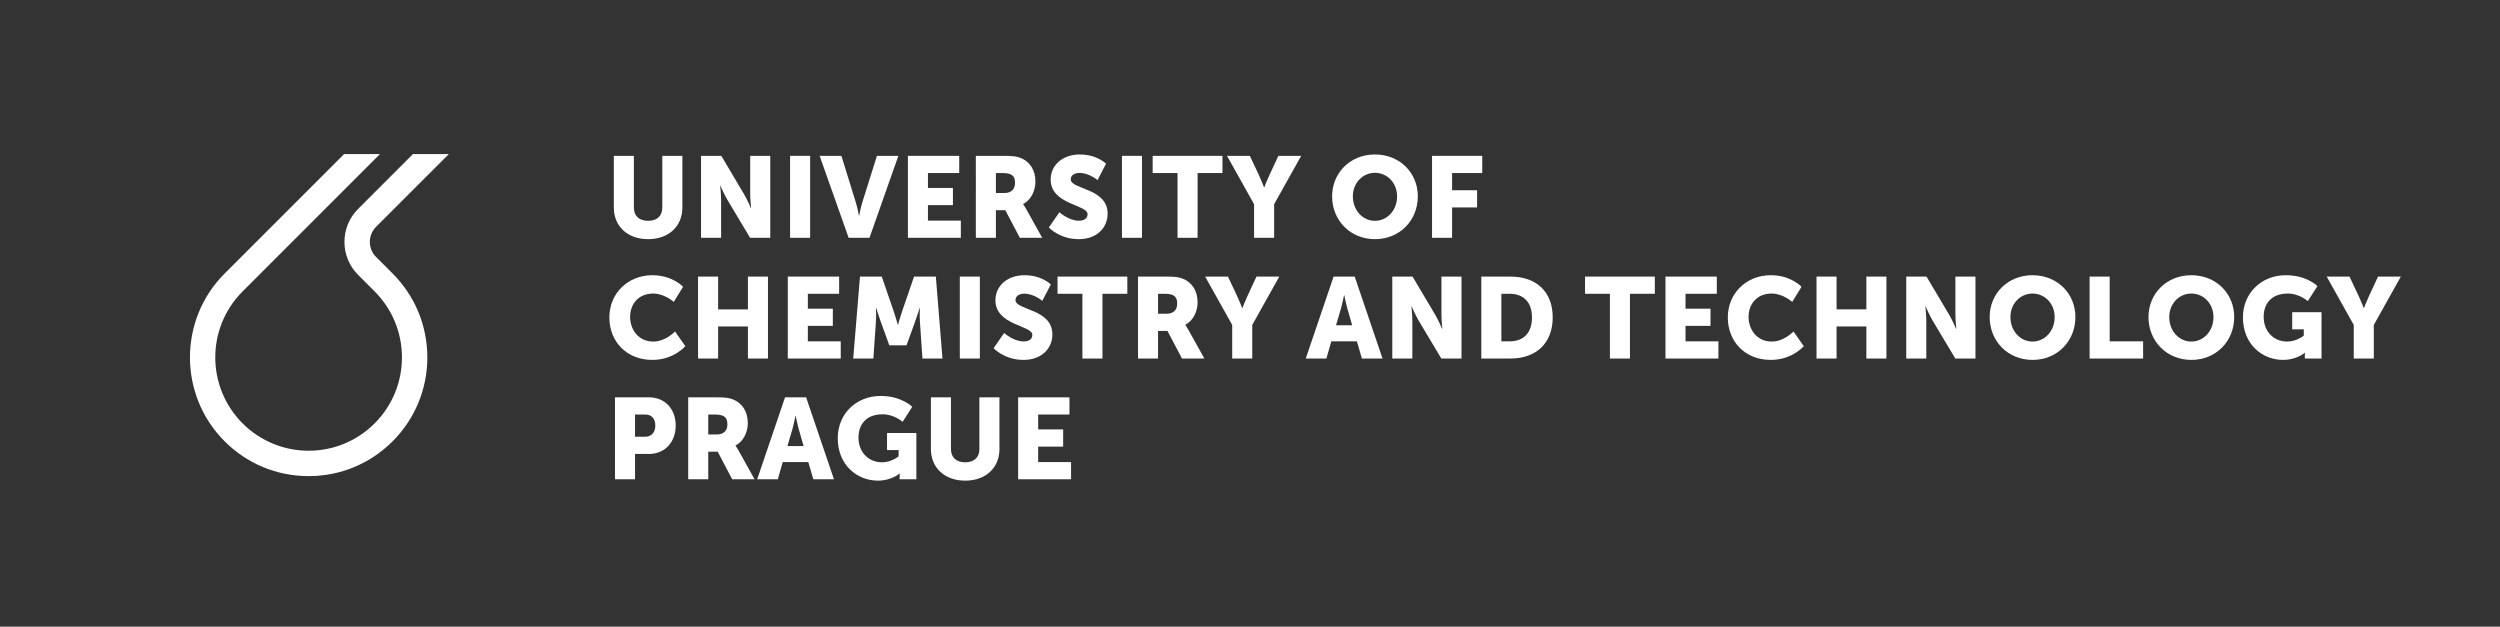 <?xml version="1.0" encoding="UTF-8" standalone="no"?>
<svg
   xmlns:dc="http://purl.org/dc/elements/1.1/"
   xmlns:cc="http://creativecommons.org/ns#"
   xmlns:rdf="http://www.w3.org/1999/02/22-rdf-syntax-ns#"
   xmlns:svg="http://www.w3.org/2000/svg"
   xmlns="http://www.w3.org/2000/svg"
   viewBox="0 0 325.693 81.64"
   height="81.64"
   width="325.693"
   xml:space="preserve"
   id="svg2"
   version="1.1"><rect x="0" y="0" width="325.693" height="81.64" fill="#333333" stroke="none"/><defs
     id="defs6" /><g
     transform="matrix(1.333,0,0,-1.333,0,81.64)"
     id="g10"><g
       transform="scale(0.1)"
       id="g12"><path
         id="path14"
         style="fill:#f03c1f;fill-opacity:0;fill-rule:evenodd;stroke:none"
         d="M 519.965,516.676 H 95.668 V 92.394 H 519.965 V 516.676" /><path
         id="path16"
         style="fill:#ffffff;fill-opacity:1;fill-rule:nonzero;stroke:none"
         d="m 367.461,361.402 c -8.043,8.067 -8.02,21.25 0.074,29.356 l 71.133,71.113 H 403.586 L 350,408.277 c -17.789,-17.785 -17.812,-46.601 -0.074,-64.414 l 16.191,-16.203 c 35.625,-35.625 35.625,-93.398 0,-129.004 -17.812,-17.812 -41.144,-26.718 -64.496,-26.718 -23.344,0 -46.687,8.906 -64.508,26.718 -35.625,35.625 -35.625,93.379 0,129.004 l 64.496,64.492 69.715,69.719 h -35.07 l -52.176,-52.187 -64.5,-64.493 C 174.34,299.965 174.34,226.352 219.57,181.117 c 21.918,-21.914 51.055,-33.984 82.051,-33.984 30.992,0 60.129,12.07 82.031,33.984 21.918,21.895 33.981,51.035 33.989,82.012 0,31.016 -12.071,60.156 -33.989,82.062 l -16.191,16.211" /><path
         id="path18"
         style="fill:#ffffff;fill-opacity:1;fill-rule:nonzero;stroke:none"
         d="m 599.906,460.133 h 19.602 v -50.621 c 0,-8.403 5.488,-12.879 13.89,-12.879 8.399,0 13.887,4.476 13.887,12.879 v 50.621 h 19.602 v -50.621 c 0,-18.032 -13.219,-30.801 -33.375,-30.801 -20.387,0 -33.606,12.769 -33.606,30.801 v 50.621" /><path
         id="path20"
         style="fill:#ffffff;fill-opacity:1;fill-rule:nonzero;stroke:none"
         d="m 685.141,460.133 h 19.824 l 22.176,-37.406 c 3.136,-5.266 6.722,-13.664 6.722,-13.664 h 0.219 c 0,0 -0.894,8.625 -0.894,13.664 v 37.406 h 19.601 v -80.078 h -19.715 l -22.289,37.293 c -3.133,5.265 -6.719,13.668 -6.719,13.668 h -0.222 c 0,0 0.898,-8.629 0.898,-13.668 v -37.293 h -19.601 v 80.078" /><path
         id="path22"
         style="fill:#ffffff;fill-opacity:1;fill-rule:nonzero;stroke:none"
         d="m 772.164,460.133 h 19.598 v -80.078 h -19.598 v 80.078" /><path
         id="path24"
         style="fill:#ffffff;fill-opacity:1;fill-rule:nonzero;stroke:none"
         d="m 801.055,460.133 h 21.281 l 14.113,-45.582 c 1.571,-5.039 3.024,-12.879 3.024,-12.879 h 0.222 c 0,0 1.457,7.84 3.024,12.879 l 14.336,45.582 H 878 l -28.227,-80.078 h -20.378 l -28.34,80.078" /><path
         id="path26"
         style="fill:#ffffff;fill-opacity:1;fill-rule:nonzero;stroke:none"
         d="m 887.301,460.133 h 50.176 v -16.797 h -30.579 v -14.563 h 24.415 v -16.8 h -24.415 v -15.118 h 32.145 v -16.8 h -51.742 v 80.078" /><path
         id="path28"
         style="fill:#ffffff;fill-opacity:1;fill-rule:nonzero;stroke:none"
         d="m 953.711,460.133 h 27.887 c 8.175,0 12.093,-0.559 15.57,-1.906 9.062,-3.469 14.782,-11.645 14.782,-23.293 0,-8.512 -4.03,-17.809 -11.985,-21.836 v -0.227 c 0,0 1.125,-1.461 3.025,-4.82 l 15.57,-27.996 h -21.841 l -14.223,26.992 h -9.183 v -26.992 h -19.602 z m 28.109,-36.285 c 6.278,0 10.192,3.472 10.192,9.851 0,6.051 -2.239,9.637 -12.094,9.637 h -6.605 v -19.488 h 8.507" /><path
         id="path30"
         style="fill:#ffffff;fill-opacity:1;fill-rule:nonzero;stroke:none"
         d="m 1035.36,405.027 c 0,0 9.07,-8.285 19.15,-8.285 4.03,0 8.4,1.571 8.4,6.383 0,9.523 -36.06,9.184 -36.06,33.824 0,14.785 12.43,24.531 28.33,24.531 17.25,0 25.76,-9.074 25.76,-9.074 l -8.28,-16.015 c 0,0 -8.07,7.054 -17.7,7.054 -4.03,0 -8.51,-1.789 -8.51,-6.273 0,-10.078 36.06,-8.285 36.06,-33.598 0,-13.332 -10.19,-24.863 -28.22,-24.863 -18.82,0 -29.24,11.422 -29.24,11.422 l 10.31,14.894" /><path
         id="path32"
         style="fill:#ffffff;fill-opacity:1;fill-rule:nonzero;stroke:none"
         d="m 1096.51,460.133 h 19.6 v -80.078 h -19.6 v 80.078" /><path
         id="path34"
         style="fill:#ffffff;fill-opacity:1;fill-rule:nonzero;stroke:none"
         d="m 1150.82,443.336 h -24.3 v 16.797 h 68.21 v -16.797 h -24.3 v -63.281 h -19.61 v 63.281" /><path
         id="path36"
         style="fill:#ffffff;fill-opacity:1;fill-rule:nonzero;stroke:none"
         d="m 1225.64,412.871 -26.44,47.262 h 22.3 l 9.07,-19.266 c 2.57,-5.484 4.81,-11.535 4.81,-11.535 h 0.23 c 0,0 2.24,6.051 4.81,11.535 l 8.96,19.266 h 22.29 l -26.43,-47.262 v -32.816 h -19.6 v 32.816" /><path
         id="path38"
         style="fill:#ffffff;fill-opacity:1;fill-rule:nonzero;stroke:none"
         d="m 1343.79,461.48 c 24.2,0 41.89,-17.921 41.89,-40.882 0,-23.524 -17.69,-41.887 -41.89,-41.887 -24.18,0 -41.88,18.363 -41.88,41.887 0,22.961 17.7,40.882 41.88,40.882 z m 0,-64.847 c 11.99,0 21.62,10.301 21.62,23.965 0,13.101 -9.63,22.961 -21.62,22.961 -11.98,0 -21.61,-9.86 -21.61,-22.961 0,-13.664 9.63,-23.965 21.61,-23.965" /><path
         id="path40"
         style="fill:#ffffff;fill-opacity:1;fill-rule:nonzero;stroke:none"
         d="m 1399.57,460.133 h 49.06 v -16.797 h -29.46 v -16.805 h 24.42 V 409.73 h -24.42 v -29.675 h -19.6 v 80.078" /><path
         id="path42"
         style="fill:#ffffff;fill-opacity:1;fill-rule:nonzero;stroke:none"
         d="m 637.539,343.48 c 19.824,0 30.02,-11.312 30.02,-11.312 l -9.075,-14.785 c 0,0 -8.957,8.18 -20.046,8.18 -15.348,0 -22.625,-11.313 -22.625,-22.852 0,-11.871 7.839,-24.078 22.625,-24.078 12.093,0 21.281,9.851 21.281,9.851 l 10.078,-14.336 c 0,0 -11.313,-13.433 -32.258,-13.433 -25.09,0 -41.996,17.805 -41.996,41.551 0,23.297 17.918,41.214 41.996,41.214" /><path
         id="path44"
         style="fill:#ffffff;fill-opacity:1;fill-rule:nonzero;stroke:none"
         d="m 682.23,342.133 h 19.602 v -32.031 h 29.121 v 32.031 h 19.598 v -80.078 h -19.598 v 31.359 H 701.832 V 262.055 H 682.23 v 80.078" /><path
         id="path46"
         style="fill:#ffffff;fill-opacity:1;fill-rule:nonzero;stroke:none"
         d="m 769.922,342.133 h 50.176 V 325.336 H 789.52 v -14.559 h 24.418 v -16.8 H 789.52 v -15.122 h 32.144 v -16.8 h -51.742 v 80.078" /><path
         id="path48"
         style="fill:#ffffff;fill-opacity:1;fill-rule:nonzero;stroke:none"
         d="m 840.48,342.133 h 21.282 l 11.644,-33.82 c 1.793,-5.153 4.035,-13.215 4.035,-13.215 h 0.227 c 0,0 2.234,8.062 4.027,13.215 l 11.649,33.82 h 21.281 l 6.492,-80.078 H 901.52 l -2.461,36.066 c -0.45,6.043 0,13.438 0,13.438 h -0.227 c 0,0 -2.687,-8.399 -4.48,-13.438 l -8.399,-23.183 h -16.805 l -8.394,23.183 c -1.793,5.039 -4.481,13.438 -4.481,13.438 h -0.222 c 0,0 0.445,-7.395 0,-13.438 l -2.465,-36.066 h -19.715 l 6.609,80.078" /><path
         id="path50"
         style="fill:#ffffff;fill-opacity:1;fill-rule:nonzero;stroke:none"
         d="m 938.039,342.133 h 19.598 v -80.078 h -19.598 v 80.078" /><path
         id="path52"
         style="fill:#ffffff;fill-opacity:1;fill-rule:nonzero;stroke:none"
         d="m 981.371,287.031 c 0,0 9.074,-8.285 19.159,-8.285 4.02,0 8.4,1.567 8.4,6.383 0,9.519 -36.071,9.184 -36.071,33.82 0,14.785 12.434,24.531 28.341,24.531 17.25,0 25.76,-9.07 25.76,-9.07 l -8.29,-16.015 c 0,0 -8.06,7.054 -17.7,7.054 -4.029,0 -8.509,-1.793 -8.509,-6.273 0,-10.078 36.059,-8.285 36.059,-33.602 0,-13.328 -10.18,-24.859 -28.22,-24.859 -18.816,0 -29.23,11.418 -29.23,11.418 l 10.301,14.898" /><path
         id="path54"
         style="fill:#ffffff;fill-opacity:1;fill-rule:nonzero;stroke:none"
         d="m 1057.87,325.336 h -24.31 v 16.797 h 68.21 v -16.797 h -24.31 v -63.281 h -19.59 v 63.281" /><path
         id="path56"
         style="fill:#ffffff;fill-opacity:1;fill-rule:nonzero;stroke:none"
         d="m 1112.19,342.133 h 27.88 c 8.18,0 12.1,-0.555 15.57,-1.903 9.07,-3.472 14.79,-11.644 14.79,-23.296 0,-8.512 -4.04,-17.809 -11.99,-21.836 v -0.223 c 0,0 1.12,-1.461 3.02,-4.82 l 15.58,-28 h -21.84 l -14.23,26.992 h -9.18 v -26.992 h -19.6 z m 28.11,-36.281 c 6.27,0 10.19,3.468 10.19,9.851 0,6.051 -2.24,9.633 -12.1,9.633 h -6.6 v -19.484 h 8.51" /><path
         id="path58"
         style="fill:#ffffff;fill-opacity:1;fill-rule:nonzero;stroke:none"
         d="m 1204.25,294.875 -26.43,47.258 h 22.29 l 9.07,-19.262 c 2.57,-5.488 4.82,-11.539 4.82,-11.539 h 0.22 c 0,0 2.24,6.051 4.81,11.539 l 8.96,19.262 h 22.29 l -26.43,-47.258 v -32.82 h -19.6 v 32.82" /><path
         id="path60"
         style="fill:#ffffff;fill-opacity:1;fill-rule:nonzero;stroke:none"
         d="m 1326.1,278.855 h -24.97 l -4.82,-16.8 h -20.16 l 27.21,80.078 h 20.62 l 27.21,-80.078 h -20.16 z m -12.55,45.028 c 0,0 -1.79,-8.742 -3.24,-13.781 l -4.59,-15.567 h 15.79 l -4.48,15.567 c -1.46,5.039 -3.25,13.781 -3.25,13.781 h -0.23" /><path
         id="path62"
         style="fill:#ffffff;fill-opacity:1;fill-rule:nonzero;stroke:none"
         d="m 1360.71,342.133 h 19.82 l 22.18,-37.406 c 3.13,-5.262 6.72,-13.661 6.72,-13.661 h 0.22 c 0,0 -0.9,8.622 -0.9,13.661 v 37.406 h 19.61 v -80.078 h -19.72 l -22.29,37.297 c -3.13,5.261 -6.72,13.668 -6.72,13.668 h -0.22 c 0,0 0.9,-8.629 0.9,-13.668 v -37.297 h -19.6 v 80.078" /><path
         id="path64"
         style="fill:#ffffff;fill-opacity:1;fill-rule:nonzero;stroke:none"
         d="m 1447.73,342.133 h 28.45 c 25.2,0 41.32,-14.668 41.32,-39.867 0,-25.2 -16.12,-40.211 -41.32,-40.211 h -28.45 z m 27.66,-63.278 c 13.56,0 21.84,8.063 21.84,23.411 0,15.23 -8.62,23.07 -21.84,23.07 h -8.06 v -46.481 h 8.06" /><path
         id="path66"
         style="fill:#ffffff;fill-opacity:1;fill-rule:nonzero;stroke:none"
         d="m 1573.39,325.336 h -24.3 v 16.797 h 68.21 v -16.797 h -24.31 v -63.281 h -19.6 v 63.281" /><path
         id="path68"
         style="fill:#ffffff;fill-opacity:1;fill-rule:nonzero;stroke:none"
         d="m 1627.71,342.133 h 50.17 v -16.797 h -30.58 v -14.559 h 24.42 v -16.8 h -24.42 v -15.122 h 32.15 v -16.8 h -51.74 v 80.078" /><path
         id="path70"
         style="fill:#ffffff;fill-opacity:1;fill-rule:nonzero;stroke:none"
         d="m 1730.63,343.48 c 19.82,0 30.02,-11.312 30.02,-11.312 l -9.07,-14.785 c 0,0 -8.96,8.18 -20.05,8.18 -15.35,0 -22.62,-11.313 -22.62,-22.852 0,-11.871 7.83,-24.078 22.62,-24.078 12.1,0 21.28,9.851 21.28,9.851 l 10.08,-14.336 c 0,0 -11.31,-13.433 -32.26,-13.433 -25.09,0 -42,17.805 -42,41.551 0,23.297 17.92,41.214 42,41.214" /><path
         id="path72"
         style="fill:#ffffff;fill-opacity:1;fill-rule:nonzero;stroke:none"
         d="m 1775.32,342.133 h 19.6 v -32.031 h 29.12 v 32.031 h 19.6 v -80.078 h -19.6 v 31.359 h -29.12 v -31.359 h -19.6 v 80.078" /><path
         id="path74"
         style="fill:#ffffff;fill-opacity:1;fill-rule:nonzero;stroke:none"
         d="m 1863.02,342.133 h 19.82 l 22.18,-37.406 c 3.13,-5.262 6.72,-13.661 6.72,-13.661 h 0.22 c 0,0 -0.9,8.622 -0.9,13.661 v 37.406 h 19.6 v -80.078 h -19.7 l -22.29,37.297 c -3.13,5.261 -6.72,13.668 -6.72,13.668 h -0.22 c 0,0 0.89,-8.629 0.89,-13.668 v -37.297 h -19.6 v 80.078" /><path
         id="path76"
         style="fill:#ffffff;fill-opacity:1;fill-rule:nonzero;stroke:none"
         d="m 1986.46,343.48 c 24.18,0 41.88,-17.917 41.88,-40.882 0,-23.52 -17.7,-41.883 -41.88,-41.883 -24.2,0 -41.9,18.363 -41.9,41.883 0,22.965 17.7,40.882 41.9,40.882 z m 0,-64.847 c 11.98,0 21.61,10.305 21.61,23.965 0,13.105 -9.63,22.965 -21.61,22.965 -11.99,0 -21.62,-9.86 -21.62,-22.965 0,-13.66 9.63,-23.965 21.62,-23.965" /><path
         id="path78"
         style="fill:#ffffff;fill-opacity:1;fill-rule:nonzero;stroke:none"
         d="m 2042.22,342.133 h 19.6 v -63.278 h 32.7 v -16.8 h -52.3 v 80.078" /><path
         id="path80"
         style="fill:#ffffff;fill-opacity:1;fill-rule:nonzero;stroke:none"
         d="m 2141.67,343.48 c 24.19,0 41.88,-17.917 41.88,-40.882 0,-23.52 -17.69,-41.883 -41.88,-41.883 -24.2,0 -41.9,18.363 -41.9,41.883 0,22.965 17.7,40.882 41.9,40.882 z m 0,-64.847 c 11.98,0 21.61,10.305 21.61,23.965 0,13.105 -9.63,22.965 -21.61,22.965 -11.98,0 -21.62,-9.86 -21.62,-22.965 0,-13.66 9.64,-23.965 21.62,-23.965" /><path
         id="path82"
         style="fill:#ffffff;fill-opacity:1;fill-rule:nonzero;stroke:none"
         d="m 2234.07,343.48 c 20.49,0 30.81,-10.644 30.81,-10.644 l -9.42,-14.668 c 0,0 -8.17,7.395 -19.48,7.395 -16.81,0 -23.64,-10.754 -23.64,-22.629 0,-15.231 10.53,-24.301 22.96,-24.301 9.41,0 16.24,5.824 16.24,5.824 v 6.156 h -11.31 v 16.692 h 28.66 v -45.25 h -16.34 v 2.242 c 0,1.68 0.11,3.359 0.11,3.359 h -0.22 c 0,0 -7.73,-6.941 -21.06,-6.941 -20.49,0 -39.31,15.34 -39.31,41.551 0,23.297 17.58,41.214 42,41.214" /><path
         id="path84"
         style="fill:#ffffff;fill-opacity:1;fill-rule:nonzero;stroke:none"
         d="m 2300.38,294.875 -26.43,47.258 h 22.28 l 9.07,-19.262 c 2.58,-5.488 4.83,-11.539 4.83,-11.539 h 0.21 c 0,0 2.25,6.051 4.83,11.539 l 8.95,19.262 h 22.29 l -26.43,-47.258 v -32.82 h -19.6 v 32.82" /><path
         id="path86"
         style="fill:#ffffff;fill-opacity:1;fill-rule:nonzero;stroke:none"
         d="m 601.031,224.133 h 33.262 c 15.57,0 26.098,-11.422 26.098,-27.551 0,-16.129 -10.528,-27.777 -26.098,-27.777 h -13.664 v -24.75 h -19.598 z m 29.227,-38.528 c 6.836,0 10.195,4.59 10.195,10.977 0,6.383 -3.359,10.754 -9.855,10.754 h -9.969 v -21.731 h 9.629" /><path
         id="path88"
         style="fill:#ffffff;fill-opacity:1;fill-rule:nonzero;stroke:none"
         d="m 672.598,224.133 h 27.886 c 8.18,0 12.094,-0.559 15.571,-1.906 9.066,-3.473 14.781,-11.645 14.781,-23.297 0,-8.508 -4.027,-17.805 -11.984,-21.836 v -0.223 c 0,0 1.121,-1.457 3.023,-4.82 l 15.57,-27.996 h -21.84 l -14.222,26.992 h -9.188 v -26.992 h -19.597 z m 28.109,-36.285 c 6.273,0 10.191,3.468 10.191,9.851 0,6.051 -2.234,9.637 -12.093,9.637 h -6.61 v -19.488 h 8.512" /><path
         id="path90"
         style="fill:#ffffff;fill-opacity:1;fill-rule:nonzero;stroke:none"
         d="m 789.965,160.855 h -24.977 l -4.812,-16.8 h -20.16 l 27.214,80.078 h 20.614 l 27.211,-80.078 h -20.157 z m -12.543,45.02 c 0,0 -1.793,-8.734 -3.246,-13.773 l -4.59,-15.571 h 15.789 l -4.48,15.571 c -1.457,5.039 -3.25,13.773 -3.25,13.773 h -0.223" /><path
         id="path92"
         style="fill:#ffffff;fill-opacity:1;fill-rule:nonzero;stroke:none"
         d="m 860.746,225.48 c 20.5,0 30.801,-10.64 30.801,-10.64 l -9.406,-14.672 c 0,0 -8.176,7.391 -19.489,7.391 -16.797,0 -23.632,-10.75 -23.632,-22.625 0,-15.231 10.531,-24.305 22.96,-24.305 9.407,0 16.243,5.82 16.243,5.82 v 6.164 H 866.91 v 16.688 h 28.672 V 144.055 H 879.23 v 2.238 c 0,1.68 0.11,3.359 0.11,3.359 h -0.223 c 0,0 -7.73,-6.941 -21.054,-6.941 -20.5,0 -39.313,15.34 -39.313,41.551 0,23.297 17.582,41.218 41.996,41.218" /><path
         id="path94"
         style="fill:#ffffff;fill-opacity:1;fill-rule:nonzero;stroke:none"
         d="m 909.805,224.133 h 19.597 v -50.621 c 0,-8.407 5.493,-12.883 13.895,-12.883 8.398,0 13.887,4.476 13.887,12.883 v 50.621 h 19.597 v -50.621 c 0,-18.032 -13.218,-30.801 -33.375,-30.801 -20.383,0 -33.601,12.769 -33.601,30.801 v 50.621" /><path
         id="path96"
         style="fill:#ffffff;fill-opacity:1;fill-rule:nonzero;stroke:none"
         d="m 995.035,224.133 h 50.175 v -16.797 h -30.58 v -14.563 h 24.42 v -16.8 h -24.42 v -15.118 h 32.15 v -16.8 h -51.745 v 80.078" /></g></g></svg>